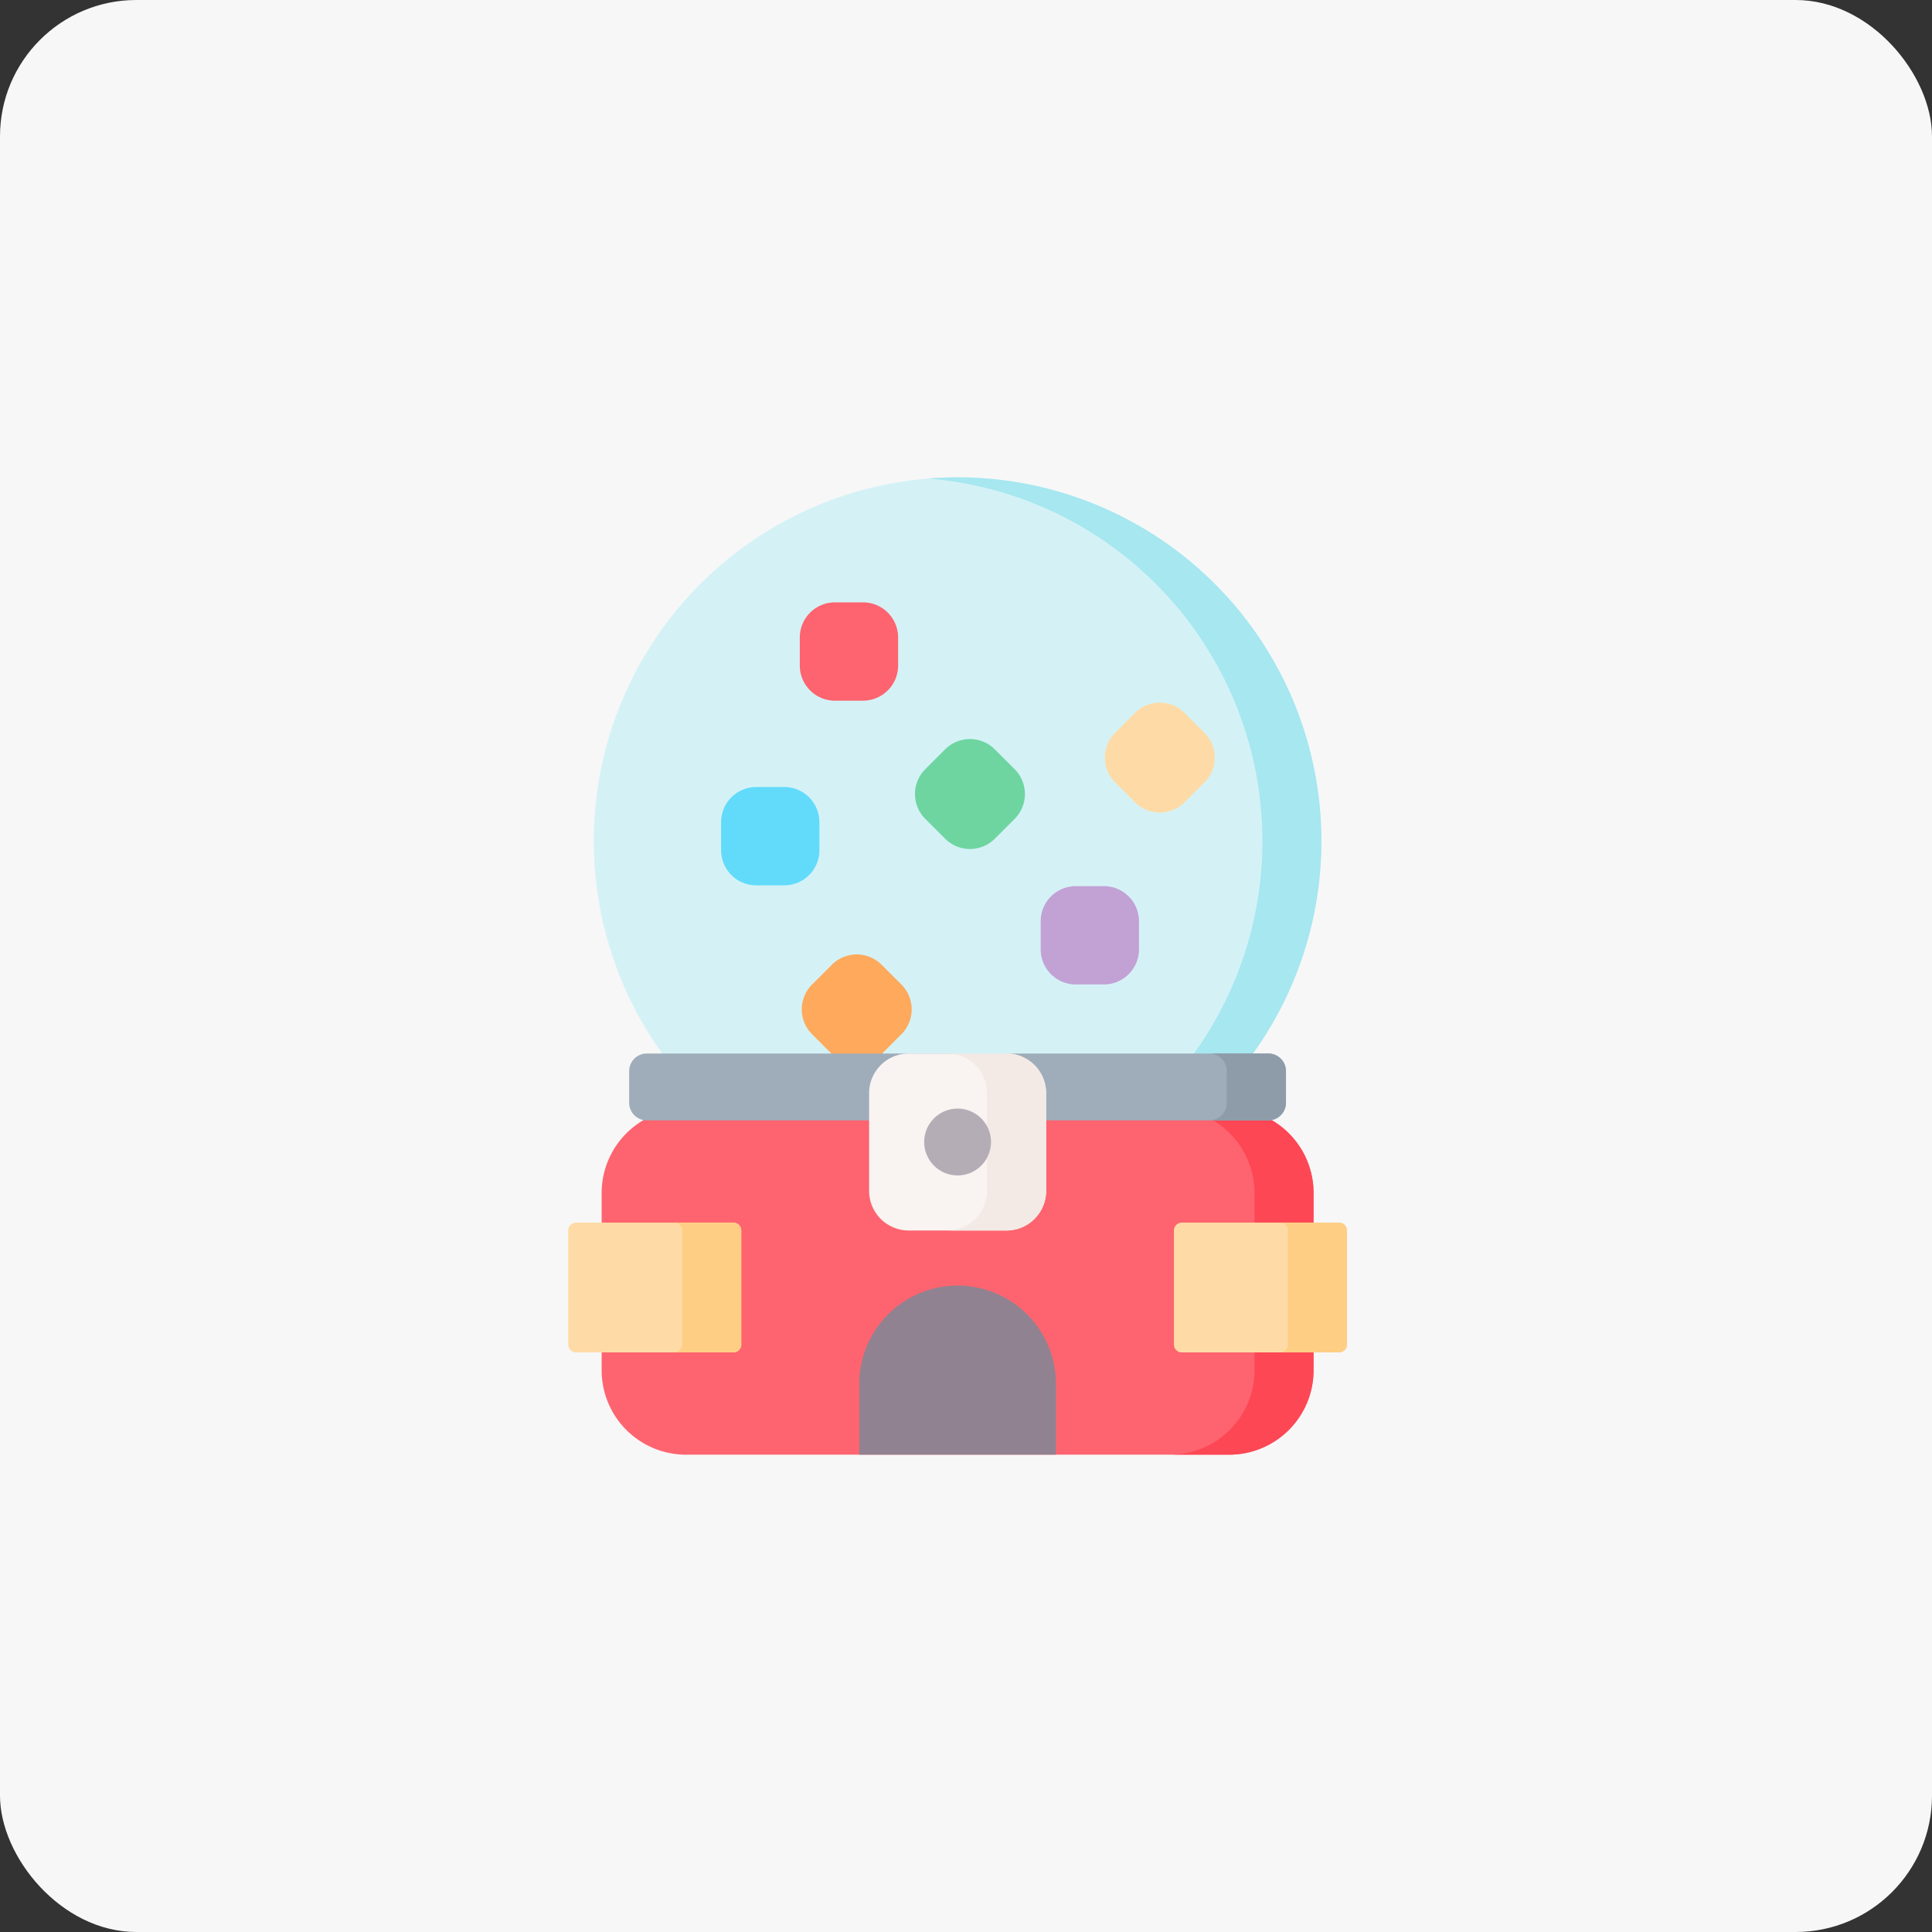 <svg xmlns="http://www.w3.org/2000/svg" width="85" height="85" viewBox="0 0 85 85">
  <rect x="0" y="0" width="85" height="85" fill="#333333" stroke="none"/>
  <g id="icon_gacha_color" transform="translate(-925 -1250)">
    <rect id="長方形_10426" data-name="長方形 10426" width="85" height="85" rx="6" transform="translate(925 1250)" fill="#f7f7f7"/>
    <g id="グループ_5785" data-name="グループ 5785" transform="translate(897.975 1271)">
      <circle id="楕円形_22" data-name="楕円形 22" cx="16.006" cy="16.006" r="16.006" transform="translate(53.149 0)" fill="#d4f2f6"/>
      <path id="パス_19603" data-name="パス 19603" d="M241.845,0q-.655,0-1.3.053a16.006,16.006,0,0,1,0,31.907q.642.052,1.3.053a16.006,16.006,0,0,0,0-32.012Z" transform="translate(-172.69)" fill="#a6e7f0"/>
      <path id="パス_19604" data-name="パス 19604" d="M97.144,345.915H73.25a3.713,3.713,0,0,1-3.713-3.713v-7.8a3.713,3.713,0,0,1,3.713-3.713H97.144a3.713,3.713,0,0,1,3.713,3.713v7.8A3.713,3.713,0,0,1,97.144,345.915Z" transform="translate(-16.042 -302.915)" fill="#fe646f"/>
      <path id="パス_19605" data-name="パス 19605" d="M370.709,330.688h-2.6a3.715,3.715,0,0,1,3.649,3.777v7.672a3.715,3.715,0,0,1-3.649,3.777h2.6a3.715,3.715,0,0,0,3.649-3.777v-7.672A3.715,3.715,0,0,0,370.709,330.688Z" transform="translate(-289.542 -302.915)" fill="#fd4755"/>
      <path id="パス_19606" data-name="パス 19606" d="M213.143,430.845h-8.652V427.73a4.326,4.326,0,0,1,8.652,0Z" transform="translate(-139.662 -387.845)" fill="#918291"/>
      <g id="グループ_5786" data-name="グループ 5786" transform="translate(52.024 32.791)">
        <path id="パス_19607" data-name="パス 19607" d="M59.292,396.149H52.37a.346.346,0,0,1-.346-.346v-5.018a.346.346,0,0,1,.346-.346h6.921a.346.346,0,0,1,.346.346V395.8A.346.346,0,0,1,59.292,396.149Z" transform="translate(-52.024 -390.439)" fill="#fedba6"/>
        <path id="パス_19608" data-name="パス 19608" d="M110.25,390.439h-2.6a.346.346,0,0,1,.346.346V395.8a.346.346,0,0,1-.346.346h2.6a.346.346,0,0,0,.346-.346v-5.018A.346.346,0,0,0,110.25,390.439Z" transform="translate(-102.982 -390.439)" fill="#fece85"/>
        <path id="パス_19609" data-name="パス 19609" d="M376.588,396.149h-6.921a.346.346,0,0,1-.346-.346v-5.018a.346.346,0,0,1,.346-.346h6.921a.346.346,0,0,1,.346.346V395.8A.346.346,0,0,1,376.588,396.149Z" transform="translate(-342.672 -390.439)" fill="#fedba6"/>
        <path id="パス_19610" data-name="パス 19610" d="M427.546,390.439h-2.6a.346.346,0,0,1,.346.346V395.8a.346.346,0,0,1-.346.346h2.6a.346.346,0,0,0,.346-.346v-5.018A.346.346,0,0,0,427.546,390.439Z" transform="translate(-393.63 -390.439)" fill="#fece85"/>
      </g>
      <g id="XMLID_00000180368065009867153590000016784615819058752426_" transform="translate(62.303 20.991)">
        <g id="グループ_5787" data-name="グループ 5787">
          <path id="パス_19611" data-name="パス 19611" d="M178.8,251.266a1.546,1.546,0,0,1,0,2.186l-.872.873a1.546,1.546,0,0,1-2.186,0l-.873-.873a1.546,1.546,0,0,1,0-2.186l.873-.872a1.546,1.546,0,0,1,2.186,0Z" transform="translate(-174.42 -249.941)" fill="#fea95c"/>
        </g>
      </g>
      <path id="パス_19612" data-name="パス 19612" d="M112.083,304.785H84.735a.775.775,0,0,1-.775-.775v-1.392a.775.775,0,0,1,.775-.775h27.348a.775.775,0,0,1,.775.775v1.392A.775.775,0,0,1,112.083,304.785Z" transform="translate(-29.254 -276.493)" fill="#9facba"/>
      <path id="パス_19613" data-name="パス 19613" d="M390.5,301.843h-2.6a.775.775,0,0,1,.775.775v1.392a.775.775,0,0,1-.775.775h2.6a.775.775,0,0,0,.775-.775v-1.392A.775.775,0,0,0,390.5,301.843Z" transform="translate(-307.676 -276.493)" fill="#8d9ca8"/>
      <path id="パス_19614" data-name="パス 19614" d="M215.686,309.63h-4.3a1.743,1.743,0,0,1-1.743-1.743v-4.3a1.743,1.743,0,0,1,1.743-1.743h4.3a1.743,1.743,0,0,1,1.743,1.743v4.3A1.743,1.743,0,0,1,215.686,309.63Z" transform="translate(-144.381 -276.493)" fill="#f9f3f1"/>
      <path id="パス_19615" data-name="パス 19615" d="M253.3,301.843h-2.6a1.743,1.743,0,0,1,1.743,1.743v4.3a1.743,1.743,0,0,1-1.743,1.743h2.6a1.743,1.743,0,0,0,1.743-1.743v-4.3A1.743,1.743,0,0,0,253.3,301.843Z" transform="translate(-181.992 -276.493)" fill="#f3eae6"/>
      <path id="パス_19616" data-name="パス 19616" d="M134.895,166.575h-1.234a1.546,1.546,0,0,1-1.546-1.546v-1.234a1.546,1.546,0,0,1,1.546-1.546h1.234a1.546,1.546,0,0,1,1.546,1.546v1.234A1.546,1.546,0,0,1,134.895,166.575Z" transform="translate(-73.365 -148.623)" fill="#62dbfb"/>
      <path id="パス_19617" data-name="パス 19617" d="M302.308,218.488h-1.234a1.546,1.546,0,0,1-1.546-1.546v-1.234a1.546,1.546,0,0,1,1.546-1.546h1.234a1.546,1.546,0,0,1,1.546,1.546v1.234A1.546,1.546,0,0,1,302.308,218.488Z" transform="translate(-226.718 -196.176)" fill="#c2a1d5"/>
      <path id="パス_19618" data-name="パス 19618" d="M337.518,121.534l-.873.873a1.546,1.546,0,0,1-2.186,0l-.872-.873a1.546,1.546,0,0,1,0-2.186l.872-.873a1.546,1.546,0,0,1,2.186,0l.873.873A1.546,1.546,0,0,1,337.518,121.534Z" transform="translate(-257.501 -108.11)" fill="#fedba6"/>
      <path id="パス_19619" data-name="パス 19619" d="M176.129,69.826h-1.234a1.546,1.546,0,0,1-1.546-1.546V67.046a1.546,1.546,0,0,1,1.546-1.546h1.234a1.546,1.546,0,0,1,1.546,1.546V68.28A1.546,1.546,0,0,1,176.129,69.826Z" transform="translate(-111.136 -59.999)" fill="#fe646f"/>
      <path id="パス_19620" data-name="パス 19620" d="M235.008,141.508l-.873-.873a1.546,1.546,0,0,1,0-2.186l.873-.873a1.546,1.546,0,0,1,2.186,0l.873.873a1.546,1.546,0,0,1,0,2.186l-.873.873A1.546,1.546,0,0,1,235.008,141.508Z" transform="translate(-166.402 -125.608)" fill="#6ed5a1"/>
      <circle id="楕円形_23" data-name="楕円形 23" cx="1.471" cy="1.471" r="1.471" transform="translate(67.684 27.773)" fill="#b5adb6"/>
    </g>
  </g>
</svg>
